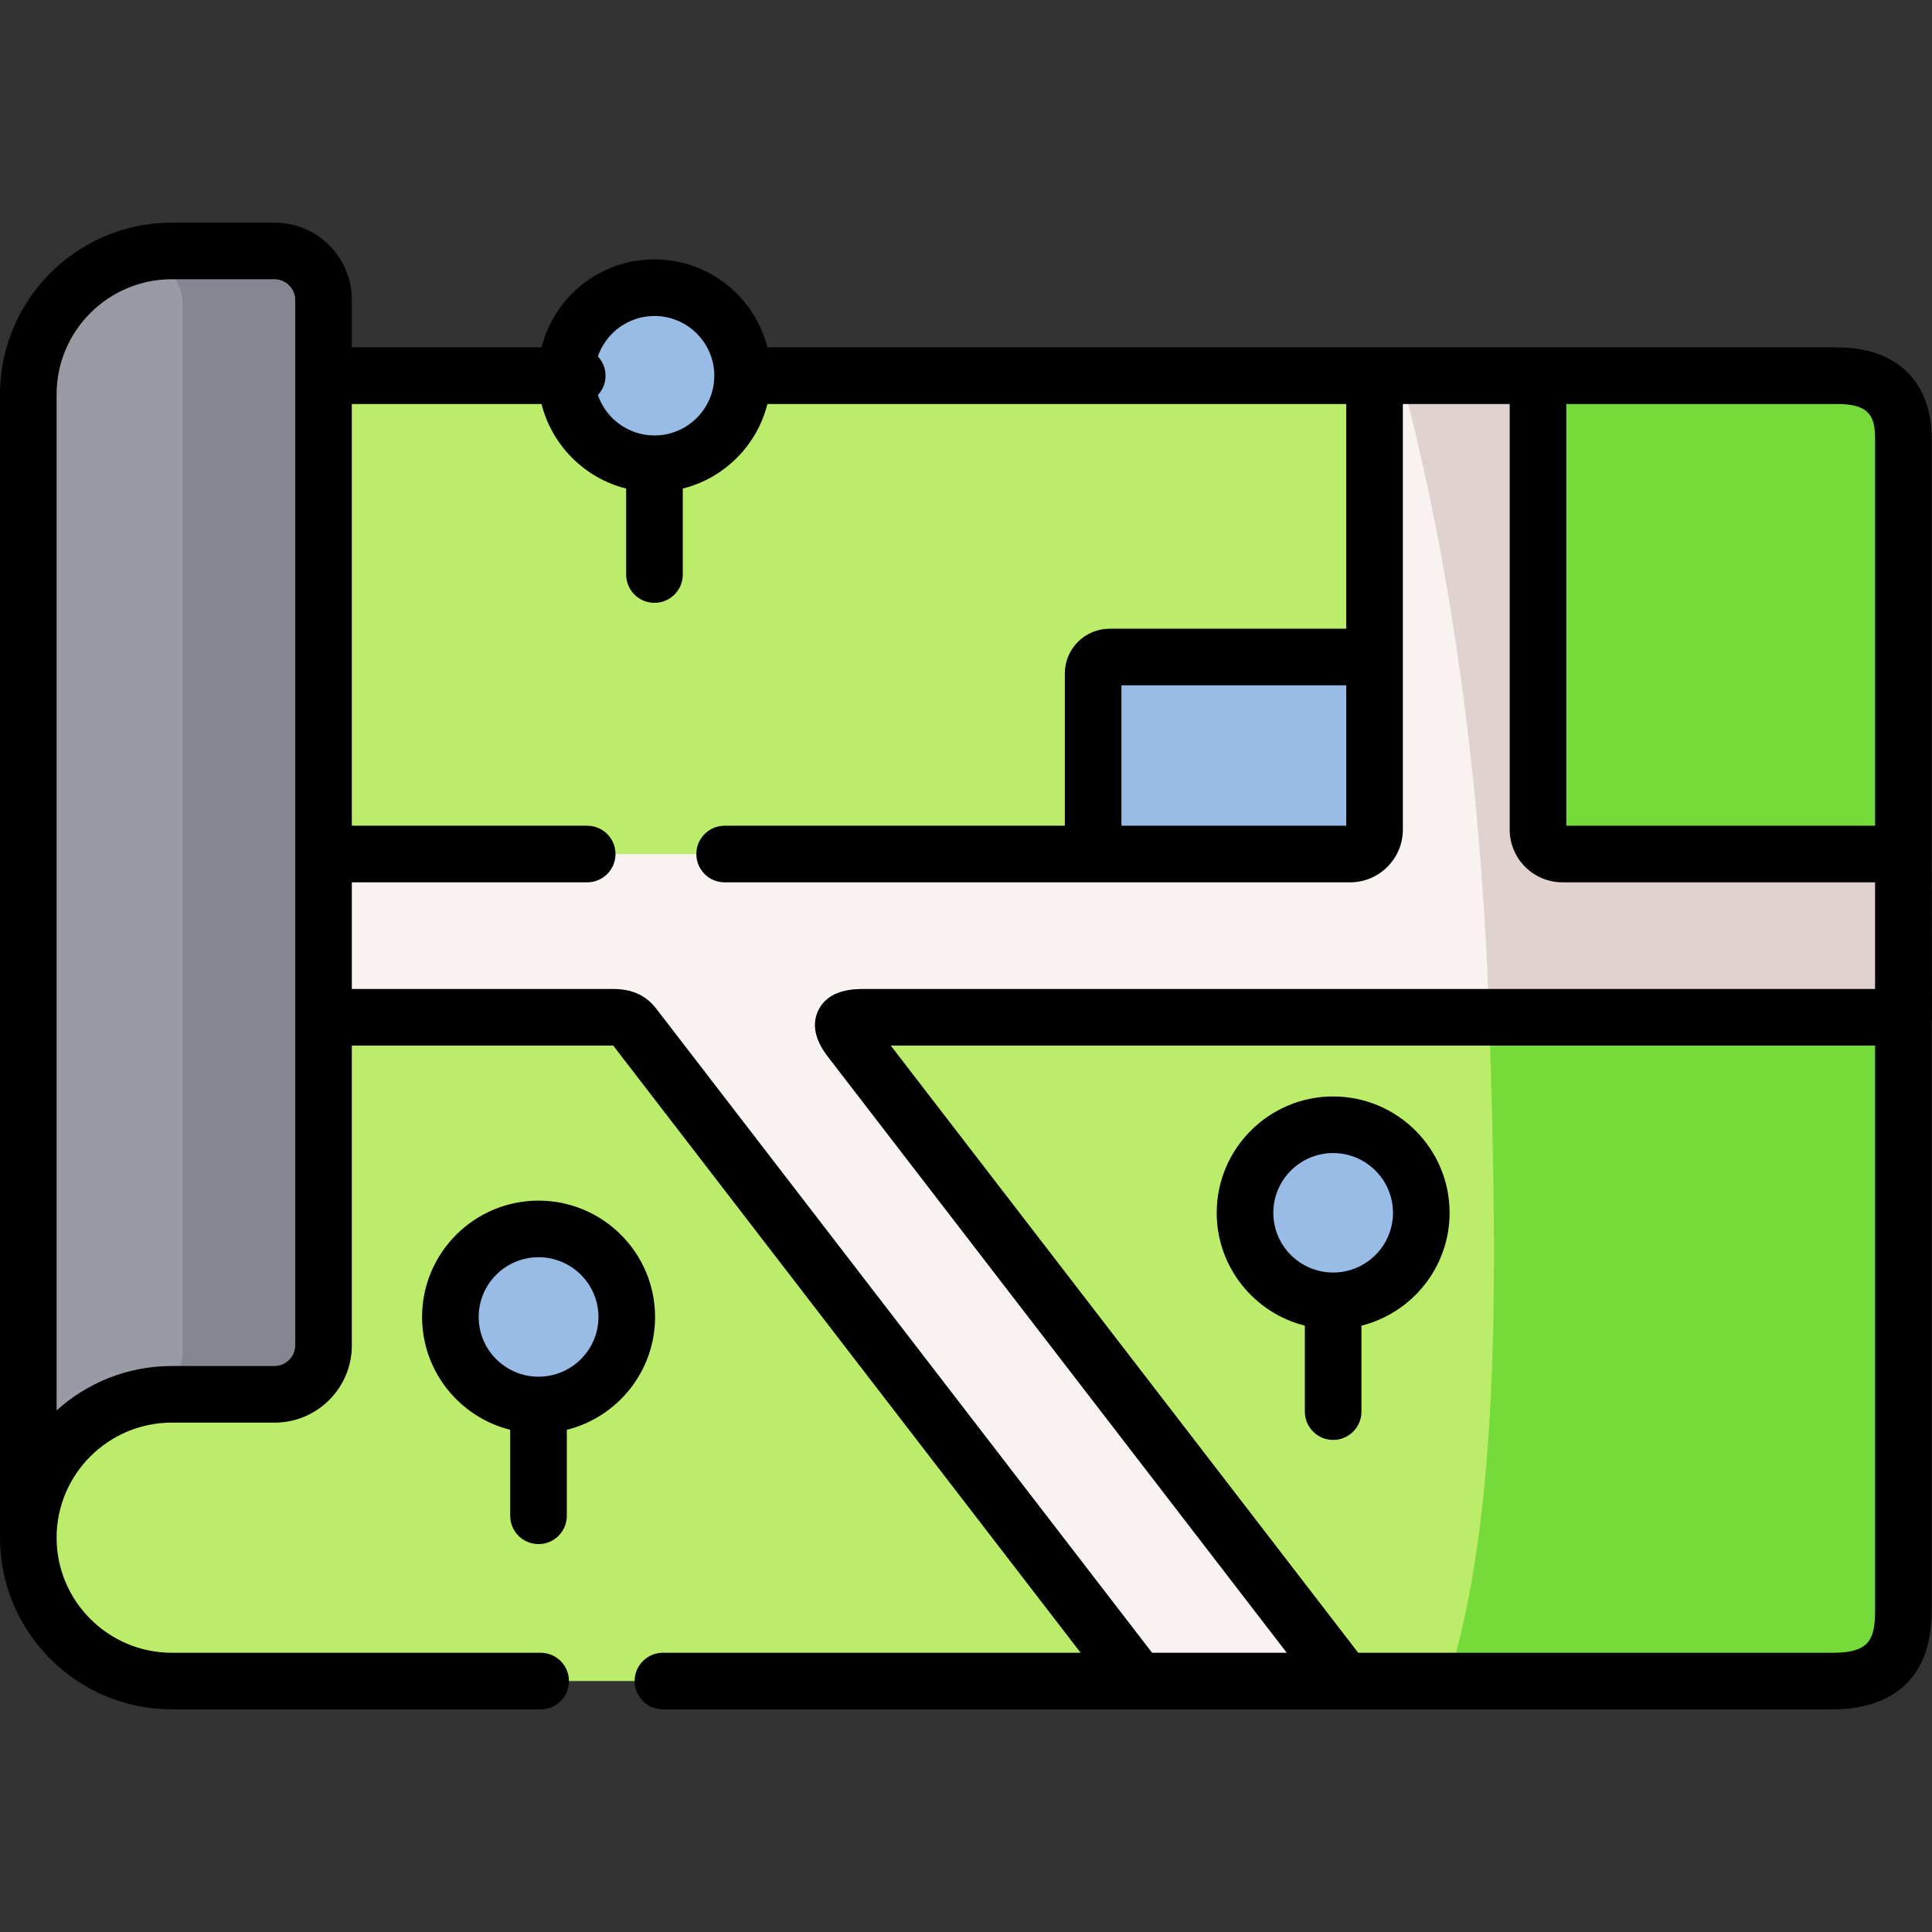 <svg id="Capa_1" enable-background="new 0 0 512 512" height="512" viewBox="0 0 512 512" width="512" xmlns="http://www.w3.org/2000/svg"><rect x="0" y="0" width="512" height="512" fill="#333333" stroke="none"/><g clip-rule="evenodd" fill-rule="evenodd"><path d="m486.982 99.57c-196.753 0-258.152 0-401.245 0-35.122 79.616-78.237 130.665-78.237 218.889v89.045c0 20.895 17.121 37.996 38.041 37.996h440.194c15.789 0 18.68-9.258 18.68-18.63v-310.652c0-6.767-2.098-16.648-17.433-16.648z" fill="#bbec6a"/><path d="m504.415 269.59h-109.758c2.438 73.473 2.494 132.619-10.942 175.91h102.019c15.789 0 18.68-9.258 18.68-18.63v-157.28z" fill="#75db3a"/><path d="m357.778 226.328h-170.249-101.736l-19.191 19.706 19.191 23.557h76.649c2.92 0 4.337.764 5.528 2.293l133.654 173.616h54.624l-130.593-169.624c-3.373-4.36-3.288-6.285 3.373-6.285h275.472l-.085-43.291-90.34.028c-3.572 0-6.491-2.916-6.491-6.484v-120.274h-43.314v120.274c0 3.568-2.92 6.484-6.492 6.484z" fill="#f8f2f0"/><path d="m364.27 174.118h-70.214c-2.409 0-4.365 1.954-4.365 4.36v47.849h68.088c3.572 0 6.491-2.916 6.491-6.484v-44.65z" fill="#98bce5"/><path d="m504.415 226.299-90.34.028c-3.572 0-6.491-2.916-6.491-6.484v-120.273h-36.369c12.898 47.623 21.317 106.118 23.443 170.021h109.758.085z" fill="#e0d2ce"/><path d="m407.583 99.57v120.274c0 3.567 2.92 6.484 6.491 6.484l90.34-.028v-110.082c0-6.767-2.098-16.648-17.433-16.648z" fill="#75db3a"/><path d="m85.736 226.328v-126.758-20.131c0-7.107-5.839-12.939-12.954-12.939h-27.241c-20.92 0-38.041 17.101-38.041 37.996v303.007c0-20.895 17.121-37.996 38.041-37.996h27.241c7.115 0 12.954-5.833 12.954-12.939v-86.978z" fill="#989ba3"/><path d="m85.736 79.439c0-7.107-5.839-12.939-12.954-12.939h-27.241c-3.487 0-6.86.453-10.063 1.359 7.143 0 12.954 5.804 12.954 12.939v20.131 73.897 52.861 43.234 87.006c0 5.323-3.26 9.938-7.909 11.92 1.644-.227 3.317-.34 5.017-.34h27.241c7.115 0 12.954-5.833 12.954-12.939v-86.978-.113-43.064-.085-126.758-20.131z" fill="#848791"/><path d="m166.099 349.009c0-12.882-10.46-23.33-23.386-23.33-12.898 0-23.358 10.448-23.358 23.33 0 12.883 10.46 23.33 23.358 23.33 12.926 0 23.386-10.448 23.386-23.33z" fill="#98bce5"/><path d="m196.798 99.57c0-12.882-10.46-23.33-23.358-23.33s-23.358 10.448-23.358 23.33 10.46 23.33 23.358 23.33 23.358-10.448 23.358-23.33z" fill="#98bce5"/><path d="m376.657 321.403c0-12.882-10.46-23.33-23.358-23.33s-23.358 10.448-23.358 23.33c0 12.883 10.46 23.33 23.358 23.33s23.358-10.447 23.358-23.33z" fill="#98bce5"/></g><path d="m511.915 226.313v-110.095c0-15.121-9.321-24.148-24.934-24.148h-283.61c-3.362-13.387-15.504-23.33-29.93-23.33s-26.568 9.944-29.93 23.33h-50.275v-12.631c0-11.27-9.175-20.439-20.454-20.439h-27.241c-25.111 0-45.541 20.41-45.541 45.496v303.008c0 25.086 20.43 45.496 45.541 45.496h97.739c4.142 0 7.5-3.358 7.5-7.5s-3.358-7.5-7.5-7.5h-97.739c-16.84 0-30.541-13.681-30.541-30.496 0-16.816 13.701-30.497 30.541-30.497h27.241c11.278 0 20.454-9.169 20.454-20.439v-79.478h69.206.071l123.872 160.91h-110.705c-4.142 0-7.5 3.358-7.5 7.5s3.358 7.5 7.5 7.5h125.944 54.623 129.487c9.777 0 26.181-3.395 26.181-26.13v-156.215c.051-.356.086-.715.085-1.079zm-338.474-142.573c8.744 0 15.857 7.102 15.857 15.83s-7.114 15.83-15.857 15.83c-6.949 0-12.855-4.492-14.992-10.715 1.253-1.34 2.026-3.136 2.026-5.115s-.773-3.775-2.026-5.115c2.137-6.223 8.043-10.715 14.992-10.715zm-95.205 272.828c0 2.948-2.498 5.439-5.454 5.439h-27.241c-11.74 0-22.457 4.461-30.541 11.775v-269.286c0-16.815 13.701-30.496 30.541-30.496h27.241c2.957 0 5.454 2.491 5.454 5.439zm418.679 70.302c0 7.696-1.614 11.13-11.181 11.13h-125.796l-123.883-160.91h260.86zm0-164.78h-267.887c-2.567 0-9.386 0-12.15 5.633-2.722 5.546 1.322 10.774 2.834 12.728l121.296 157.549h-35.692l-131.429-170.724c-2.755-3.538-6.392-5.186-11.445-5.186h-69.206v-28.263h62.375c4.142 0 7.5-3.358 7.5-7.5s-3.358-7.5-7.5-7.5h-62.375v-111.757h50.276c2.76 10.985 11.432 19.65 22.429 22.405v22.786c0 4.142 3.358 7.5 7.5 7.5s7.5-3.358 7.5-7.5v-22.786c10.997-2.754 19.67-11.418 22.43-22.405h153.399v59.548h-62.714c-6.543 0-11.866 5.32-11.866 11.86v40.349h-90.153c-4.142 0-7.5 3.358-7.5 7.5s3.358 7.5 7.5 7.5h165.742c7.715 0 13.991-6.273 13.991-13.983v-112.774h28.313v112.774c0 7.71 6.276 13.983 13.991 13.983h82.841zm-140.145-80.472v37.209h-59.58v-37.209zm140.145 37.21h-81.832v-111.758h71.898c8.351 0 9.934 3.215 9.934 9.148z"/><path d="m142.713 409.2c4.142 0 7.5-3.358 7.5-7.5v-22.785c13.418-3.354 23.386-15.488 23.386-29.906 0-17-13.855-30.83-30.886-30.83-17.015 0-30.857 13.83-30.857 30.83 0 14.416 9.956 26.548 23.357 29.905v22.786c0 4.142 3.358 7.5 7.5 7.5zm-15.858-60.191c0-8.729 7.114-15.83 15.857-15.83 8.76 0 15.886 7.102 15.886 15.83s-7.126 15.83-15.886 15.83c-8.743 0-15.857-7.102-15.857-15.83z"/><path d="m345.8 351.308v22.786c0 4.142 3.357 7.5 7.5 7.5s7.5-3.358 7.5-7.5v-22.786c13.402-3.356 23.357-15.489 23.357-29.905 0-17-13.843-30.83-30.857-30.83s-30.857 13.83-30.857 30.83c-.001 14.416 9.955 26.548 23.357 29.905zm7.5-45.735c8.744 0 15.857 7.102 15.857 15.83s-7.113 15.83-15.857 15.83-15.857-7.102-15.857-15.83 7.113-15.83 15.857-15.83z"/></svg>